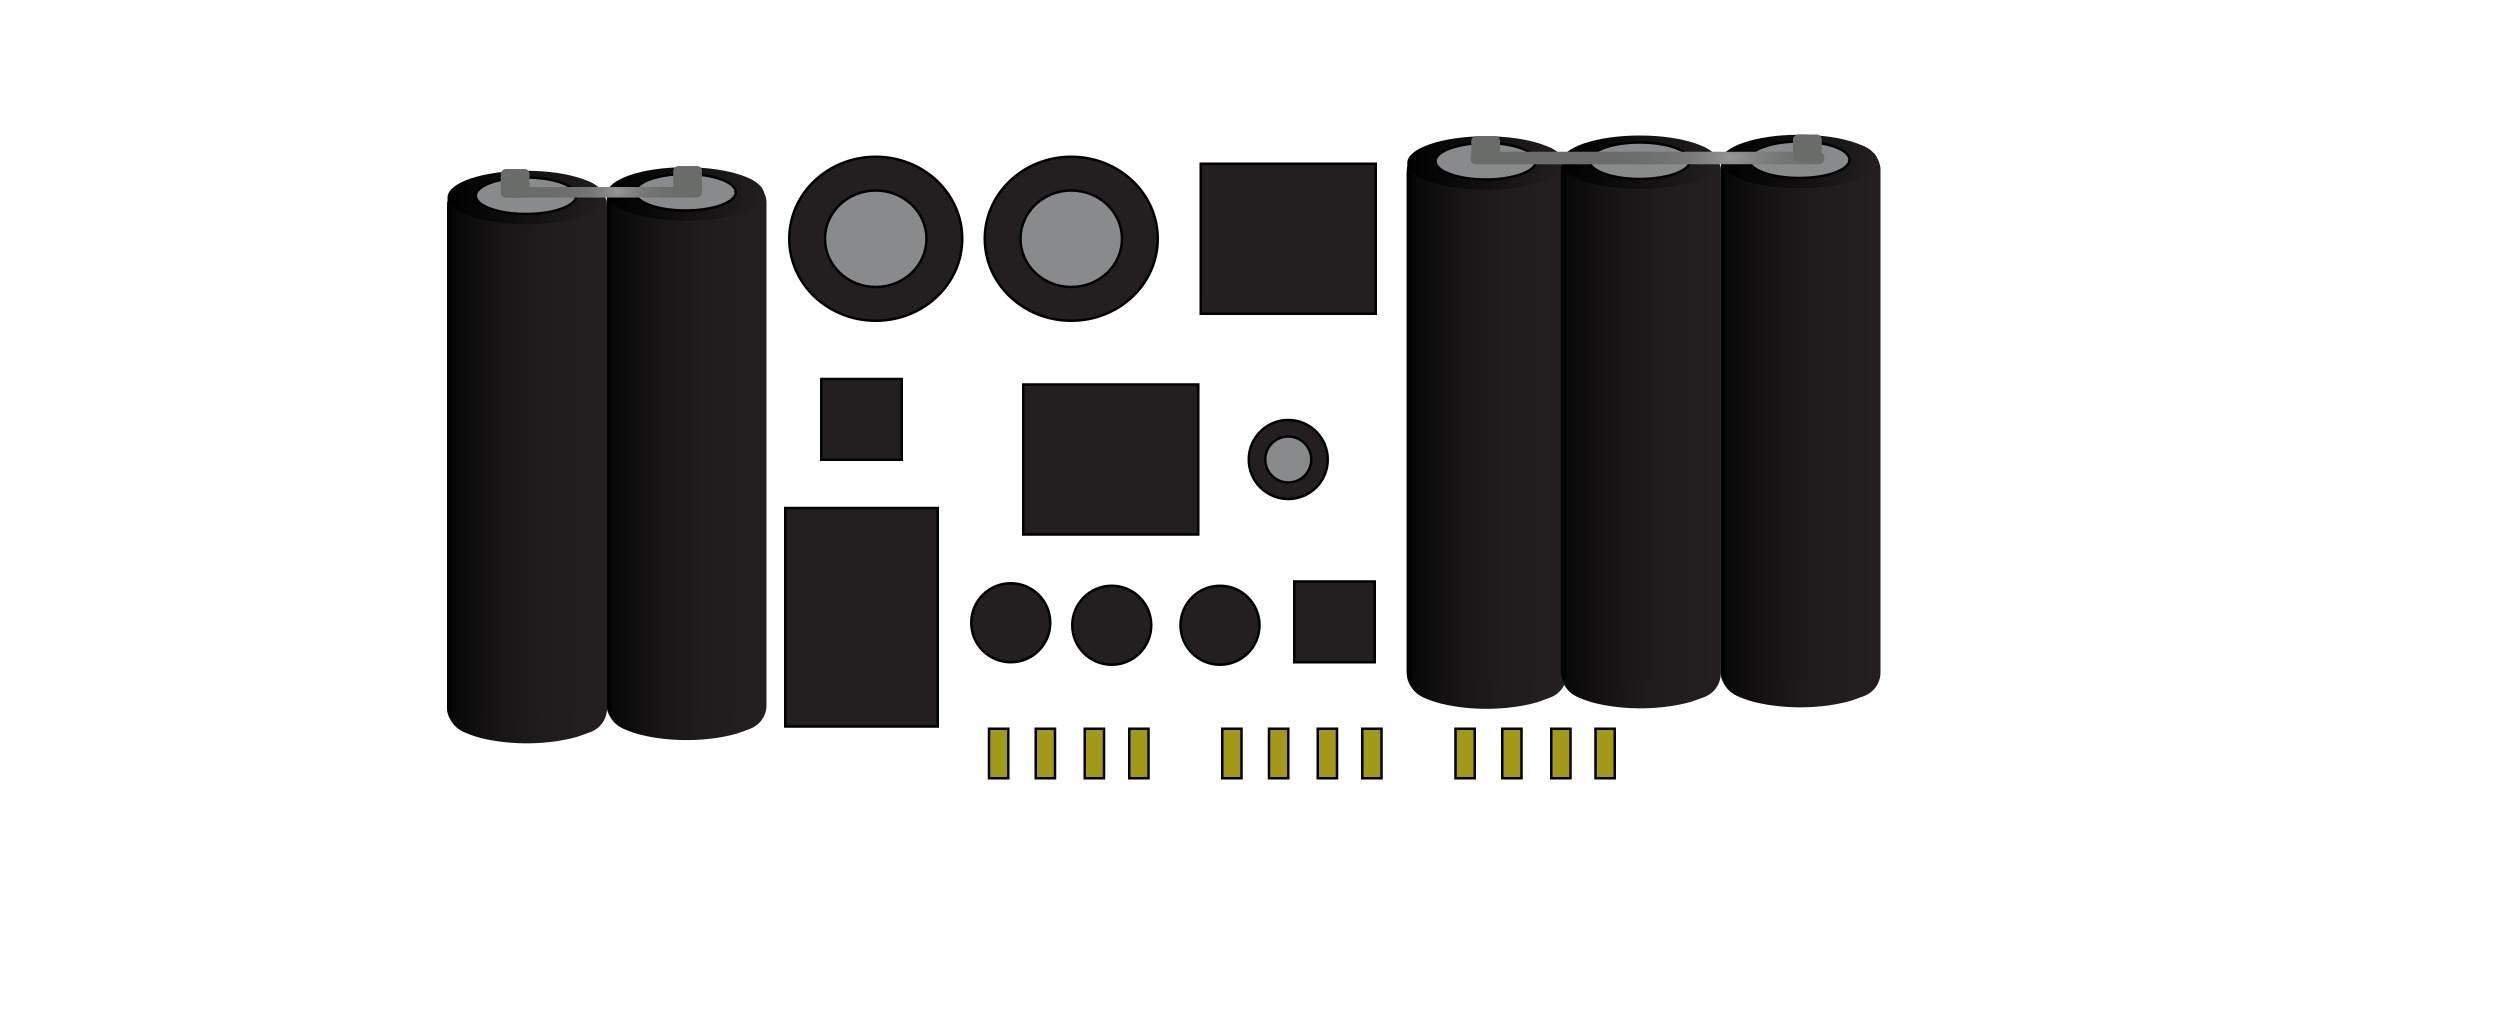 <?xml version="1.0" encoding="UTF-8"?>
<svg xmlns="http://www.w3.org/2000/svg" xmlns:xlink="http://www.w3.org/1999/xlink" id="PCB" version="1.1" xml:space="preserve" x="0px" y="0px" width="4in" height="1.65in" viewBox="0 0 1000 412.5">
  <defs>
    <style>
      .st0 {
        fill: url(#linear-gradient2);
      }

      .st1 {
        fill: url(#linear-gradient10);
      }

      .st2 {
        fill: #888a8c;
      }

      .st2, .st3, .st4 {
        stroke: #000;
        stroke-miterlimit: 10;
      }

      .st5 {
        fill: url(#linear-gradient1);
      }

      .st6 {
        fill: url(#linear-gradient9);
      }

      .st7 {
        fill: url(#linear-gradient18);
      }

      .st8 {
        fill: url(#linear-gradient8);
      }

      .st9 {
        fill: url(#linear-gradient11);
      }

      .st10 {
        fill: url(#radial-gradient);
      }

      .st11 {
        fill: url(#linear-gradient16);
      }

      .st12 {
        fill: url(#radial-gradient5);
      }

      .st13 {
        fill: url(#radial-gradient1);
      }

      .st14, .st3 {
        fill: #231f20;
      }

      .st15 {
        fill: url(#linear-gradient19);
      }

      .st16 {
        fill: url(#linear-gradient12);
      }

      .st17 {
        fill: url(#linear-gradient7);
      }

      .st18 {
        fill: url(#linear-gradient4);
      }

      .st19 {
        fill: url(#linear-gradient14);
      }

      .st20 {
        fill: url(#linear-gradient5);
      }

      .st21 {
        fill: url(#linear-gradient3);
      }

      .st22 {
        fill: url(#linear-gradient15);
      }

      .st23 {
        fill: url(#linear-gradient17);
      }

      .st24 {
        fill: url(#radial-gradient2);
      }

      .st4 {
        fill: #a39919;
      }

      .st25 {
        fill: url(#linear-gradient6);
      }

      .st26 {
        fill: url(#radial-gradient4);
      }

      .st27 {
        fill: url(#radial-gradient3);
      }

      .st28 {
        fill: url(#linear-gradient13);
      }

      .st29 {
        fill: url(#linear-gradient);
      }
    </style>
    <linearGradient id="linear-gradient" x1="242.6" y1="181.5" x2="264.6" y2="181.5" gradientUnits="userSpaceOnUse">
      <stop offset="0" stop-color="#000"/>
      <stop offset="1" stop-color="#231f20"/>
    </linearGradient>
    <linearGradient id="linear-gradient1" x1="244.7" y1="286.1" x2="304.7" y2="286.1" gradientUnits="userSpaceOnUse">
      <stop offset="0" stop-color="#000"/>
      <stop offset="0" stop-color="#080707"/>
      <stop offset=".3" stop-color="#171415"/>
      <stop offset=".6" stop-color="#201c1d"/>
      <stop offset="1" stop-color="#231f20"/>
    </linearGradient>
    <linearGradient id="linear-gradient2" x1="243.7" y1="289.3" x2="304.7" y2="289.3" gradientTransform="translate(.9 -1756.8) scale(1 6.7)" xlink:href="#linear-gradient1"/>
	<linearGradient id="linear-gradient3" x1="242.8" y1="77.6" x2="305.6" y2="77.6" xlink:href="#linear-gradient"/>
    <linearGradient id="linear-gradient4" x1="562.7" y1="169" x2="584.7" y2="169" xlink:href="#linear-gradient"/>
    <linearGradient id="linear-gradient5" x1="564.7" y1="273.7" x2="624.7" y2="273.7" xlink:href="#linear-gradient1"/>
    <linearGradient id="linear-gradient6" x1="563.8" y1="287.4" x2="624.8" y2="287.4" gradientTransform="translate(.9 -1756.8) scale(1 6.7)" xlink:href="#linear-gradient1"/>
    <linearGradient id="linear-gradient7" x1="562.9" y1="65.2" x2="625.7" y2="65.2" xlink:href="#linear-gradient"/>
    <linearGradient id="linear-gradient8" x1="178.8" y1="182.8" x2="200.8" y2="182.8" xlink:href="#linear-gradient"/>
    <linearGradient id="linear-gradient9" x1="180.8" y1="287.5" x2="240.8" y2="287.5" xlink:href="#linear-gradient1"/>
    <linearGradient id="linear-gradient10" x1="179.9" y1="289.5" x2="240.9" y2="289.5" gradientTransform="translate(.9 -1756.8) scale(1 6.7)" xlink:href="#linear-gradient1"/>
    <linearGradient id="linear-gradient11" x1="179" y1="79" x2="241.8" y2="79" xlink:href="#linear-gradient"/>
    <linearGradient id="linear-gradient12" x1="688.2" y1="168.4" x2="710.2" y2="168.4" xlink:href="#linear-gradient"/>
    <linearGradient id="linear-gradient13" x1="690.2" y1="273.1" x2="750.2" y2="273.1" xlink:href="#linear-gradient1"/>
    <linearGradient id="linear-gradient14" x1="689.2" y1="287.3" x2="750.2" y2="287.3" gradientTransform="translate(.9 -1756.8) scale(1 6.7)" xlink:href="#linear-gradient1"/>
    <linearGradient id="linear-gradient15" x1="688.3" y1="64.6" x2="751.2" y2="64.6" xlink:href="#linear-gradient"/>
    <linearGradient id="linear-gradient16" x1="624.3" y1="168.8" x2="646.3" y2="168.8" xlink:href="#linear-gradient"/>
    <linearGradient id="linear-gradient17" x1="626.3" y1="273.5" x2="686.3" y2="273.5" xlink:href="#linear-gradient1"/>
    <linearGradient id="linear-gradient18" x1="625.4" y1="287.4" x2="686.4" y2="287.4" gradientTransform="translate(.9 -1756.8) scale(1 6.7)" xlink:href="#linear-gradient1"/>
    <linearGradient id="linear-gradient19" x1="624.5" y1="64.9" x2="687.3" y2="64.9" xlink:href="#linear-gradient"/>
    <radialGradient id="radial-gradient" cx="247.3" cy="78.8" fx="247.3" fy="78.8" r="32.3" gradientTransform="translate(24.3 29.4) scale(.9 .6)" gradientUnits="userSpaceOnUse">
      <stop offset="0" stop-color="#9fa1a4"/>
      <stop offset="0" stop-color="#949698"/>
      <stop offset=".2" stop-color="#818382"/>
      <stop offset=".4" stop-color="#737673"/>
      <stop offset=".7" stop-color="#6b6e6a"/>
      <stop offset="1" stop-color="#696c68"/>
    </radialGradient>
    <radialGradient id="radial-gradient1" cx="689.7" cy="57" fx="689.7" fy="57" r="32.3" gradientTransform="translate(-411.2 23) scale(1.6 .7)" xlink:href="#radial-gradient"/>
    <radialGradient id="radial-gradient2" cx="-658.1" cy="252.4" fx="-658.1" fy="252.4" r="32.3" gradientTransform="translate(358.1 -339.9) scale(.1 1.6)" xlink:href="#radial-gradient"/>
    <radialGradient id="radial-gradient3" cx="-665.1" cy="294.7" fx="-665.1" fy="294.7" r="32.3" gradientTransform="translate(289.9 -407.9) scale(.1 1.6)" xlink:href="#radial-gradient"/>
    <radialGradient id="radial-gradient4" cx="-757.2" cy="56.9" fx="-757.2" fy="56.9" r="32.3" gradientTransform="translate(684.1 -33.1) scale(.1 1.6)" xlink:href="#radial-gradient"/>
    <radialGradient id="radial-gradient5" cx="-762.4" cy="-21.9" fx="-762.4" fy="-21.9" r="32.3" gradientTransform="translate(813.4 95) scale(.1 1.6)" xlink:href="#radial-gradient"/>
  </defs>
  <g id="copper0">
  <rect class="st4" id="connector0pin" x="395.6" y="291.5" width="7.7" height="19.8"/>
  <rect class="st4" id="connector1pin" x="414.3" y="291.5" width="7.7" height="19.8"/>
  <rect class="st4" id="connector2pin" x="433.9" y="291.5" width="7.7" height="19.8"/>
  <rect class="st4" id="connector3pin" x="451.7" y="291.5" width="7.7" height="19.8"/>
  <rect class="st4" id="connector4pin" x="488.9" y="291.5" width="7.7" height="19.8"/>
  <rect class="st4" id="connector5pin" x="507.6" y="291.5" width="7.7" height="19.8"/>
  <rect class="st4" id="connector6pin" x="527.1" y="291.5" width="7.7" height="19.8"/>
  <rect class="st4" id="connector7pin" x="544.9" y="291.5" width="7.7" height="19.8"/>
  <rect class="st4" id="connector8pin" x="582.2" y="291.5" width="7.7" height="19.8"/>
  <rect class="st4" id="connector9pin" x="600.9" y="291.5" width="7.7" height="19.8"/>
  <rect class="st4" id="connector10pin" x="620.5" y="291.5" width="7.7" height="19.8"/>
  <rect class="st4" id="connector11pin" x="638.2" y="291.5" width="7.7" height="19.8"/>
  </g>
  <rect class="st3" x="480.3" y="65.5" width="70" height="60"/>
  <rect class="st3" x="328.5" y="151.6" width="32.2" height="32.3"/>
  <rect class="st3" x="314.1" y="203.2" width="61" height="87.4"/>
  <rect class="st3" x="517.7" y="232.6" width="32.2" height="32.3"/>
  <circle class="st3" cx="404.3" cy="249.1" r="15.8"/>
  <circle class="st3" cx="444.7" cy="250.1" r="15.8"/>
  <rect class="st3" x="409.3" y="153.8" width="70" height="60"/>
  <circle class="st3" cx="488" cy="250.1" r="15.8"/>
  <circle class="st3" cx="515.3" cy="183.8" r="15.8"/>
  <circle class="st2" cx="515.3" cy="183.8" r="9.2"/>
  <ellipse class="st3" cx="428.5" cy="95.5" rx="34.6" ry="32.8"/>
  <ellipse class="st2" cx="428.5" cy="95.5" rx="20.3" ry="19.3"/>
  <ellipse class="st3" cx="350.3" cy="95.5" rx="34.6" ry="32.8"/>
  <ellipse class="st2" cx="350.3" cy="95.5" rx="20.3" ry="19.3"/>
  <g>
    <rect class="st14" x="242.6" y="70.9" width="64" height="221.2" rx="10" ry="10"/>
    <rect class="st29" x="242.6" y="70.9" width="22" height="221.2" rx="11" ry="11"/>
    <path class="st5" d="M304.7,286.2c-.6,4.2-6,5.9-9.8,7.2-11.7,3.3-26.2,3.5-38.3.6-19.4-5-12.7-13.7,3.5-16.5,10.2-2,24.8-1.6,34.3,1.2,6.4,1.8,10.3,4.6,10.3,7.3h0Z"/>
    <rect class="st0" x="244.6" y="77.6" width="61" height="207.6"/>
    <ellipse class="st21" cx="274.2" cy="77.6" rx="31.4" ry="10.7"/>
    <ellipse class="st2" cx="274.2" cy="76.9" rx="20.1" ry="7.3"/>
  </g>
  <g>
    <rect class="st14" x="562.7" y="58.4" width="64" height="221.2" rx="10" ry="10"/>
    <rect class="st18" x="562.7" y="58.4" width="22" height="221.2" rx="11" ry="11"/>
    <path class="st20" d="M624.7,273.7c-.6,4.2-6,5.9-9.8,7.2-11.7,3.3-26.2,3.5-38.3.6-19.4-5-12.7-13.7,3.5-16.5,10.2-2,24.8-1.6,34.3,1.2,6.4,1.8,10.3,4.6,10.3,7.3h0Z"/>
    <rect class="st25" x="564.6" y="65.2" width="61" height="207.6"/>
    <ellipse class="st17" cx="594.3" cy="65.2" rx="31.4" ry="10.7"/>
    <ellipse class="st2" cx="594.3" cy="64.5" rx="20.1" ry="7.3"/>
  </g>
  <g>
    <rect class="st14" x="178.8" y="72.2" width="64" height="221.2" rx="10" ry="10"/>
    <rect class="st8" x="178.8" y="72.2" width="22" height="221.2" rx="11" ry="11"/>
    <path class="st6" d="M240.8,287.5c-.6,4.2-6,5.9-9.8,7.2-11.7,3.3-26.2,3.5-38.3.6-19.4-5-12.7-13.7,3.5-16.5,10.2-2,24.8-1.6,34.3,1.2,6.4,1.8,10.3,4.6,10.3,7.3h0Z"/>
    <rect class="st1" x="180.7" y="79" width="61" height="207.6"/>
    <ellipse class="st9" cx="210.4" cy="79" rx="31.4" ry="10.7"/>
    <ellipse class="st2" cx="210.4" cy="78.3" rx="20.1" ry="7.3"/>
  </g>
  <g>
    <rect class="st14" x="688.2" y="57.8" width="64" height="221.2" rx="10" ry="10"/>
    <rect class="st16" x="688.2" y="57.8" width="22" height="221.2" rx="11" ry="11"/>
    <path class="st28" d="M750.2,273.1c-.6,4.2-6,5.9-9.8,7.2-11.7,3.3-26.2,3.5-38.3.6-19.4-5-12.7-13.7,3.5-16.5,10.2-2,24.8-1.6,34.3,1.2,6.4,1.8,10.3,4.6,10.3,7.3h0Z"/>
    <rect class="st19" x="690.1" y="64.6" width="61" height="207.6"/>
    <ellipse class="st22" cx="719.7" cy="64.6" rx="31.4" ry="10.7"/>
    <ellipse class="st2" cx="719.7" cy="63.9" rx="20.1" ry="7.3"/>
  </g>
  <g>
    <rect class="st14" x="624.3" y="58.2" width="64" height="221.2" rx="10" ry="10"/>
    <rect class="st11" x="624.3" y="58.2" width="22" height="221.2" rx="11" ry="11"/>
    <path class="st23" d="M686.3,273.5c-.6,4.2-6,5.9-9.8,7.2-11.7,3.3-26.2,3.5-38.3.6-19.4-5-12.7-13.7,3.5-16.5,10.2-2,24.8-1.6,34.3,1.2,6.4,1.8,10.3,4.6,10.3,7.3h0Z"/>
    <rect class="st7" x="626.2" y="64.9" width="61" height="207.6"/>
    <ellipse class="st15" cx="655.9" cy="64.9" rx="31.4" ry="10.7"/>
    <ellipse class="st2" cx="655.9" cy="64.3" rx="20.1" ry="7.3"/>
  </g>
  <rect class="st10" x="200.9" y="74.8" width="79.8" height="4.2" rx="2" ry="2"/>
  <rect class="st13" x="588.2" y="60.7" width="141.5" height="5" rx="2" ry="2"/>
  <rect class="st24" x="269.3" y="66.4" width="11.5" height="11.5" rx="2" ry="2" transform="translate(347.2 -202.9) rotate(90)"/>
  <rect class="st27" x="200.3" y="67.5" width="11.5" height="11.5" rx="2" ry="2" transform="translate(279.3 -132.7) rotate(90)"/>
  <rect class="st26" x="588.9" y="54.1" width="10.8" height="11.5" rx="2" ry="2" transform="translate(654.1 -534.5) rotate(90)"/>
  <rect class="st12" x="717.6" y="53.5" width="10.8" height="11.5" rx="2" ry="2" transform="translate(782.2 -663.8) rotate(90)"/>
</svg>

